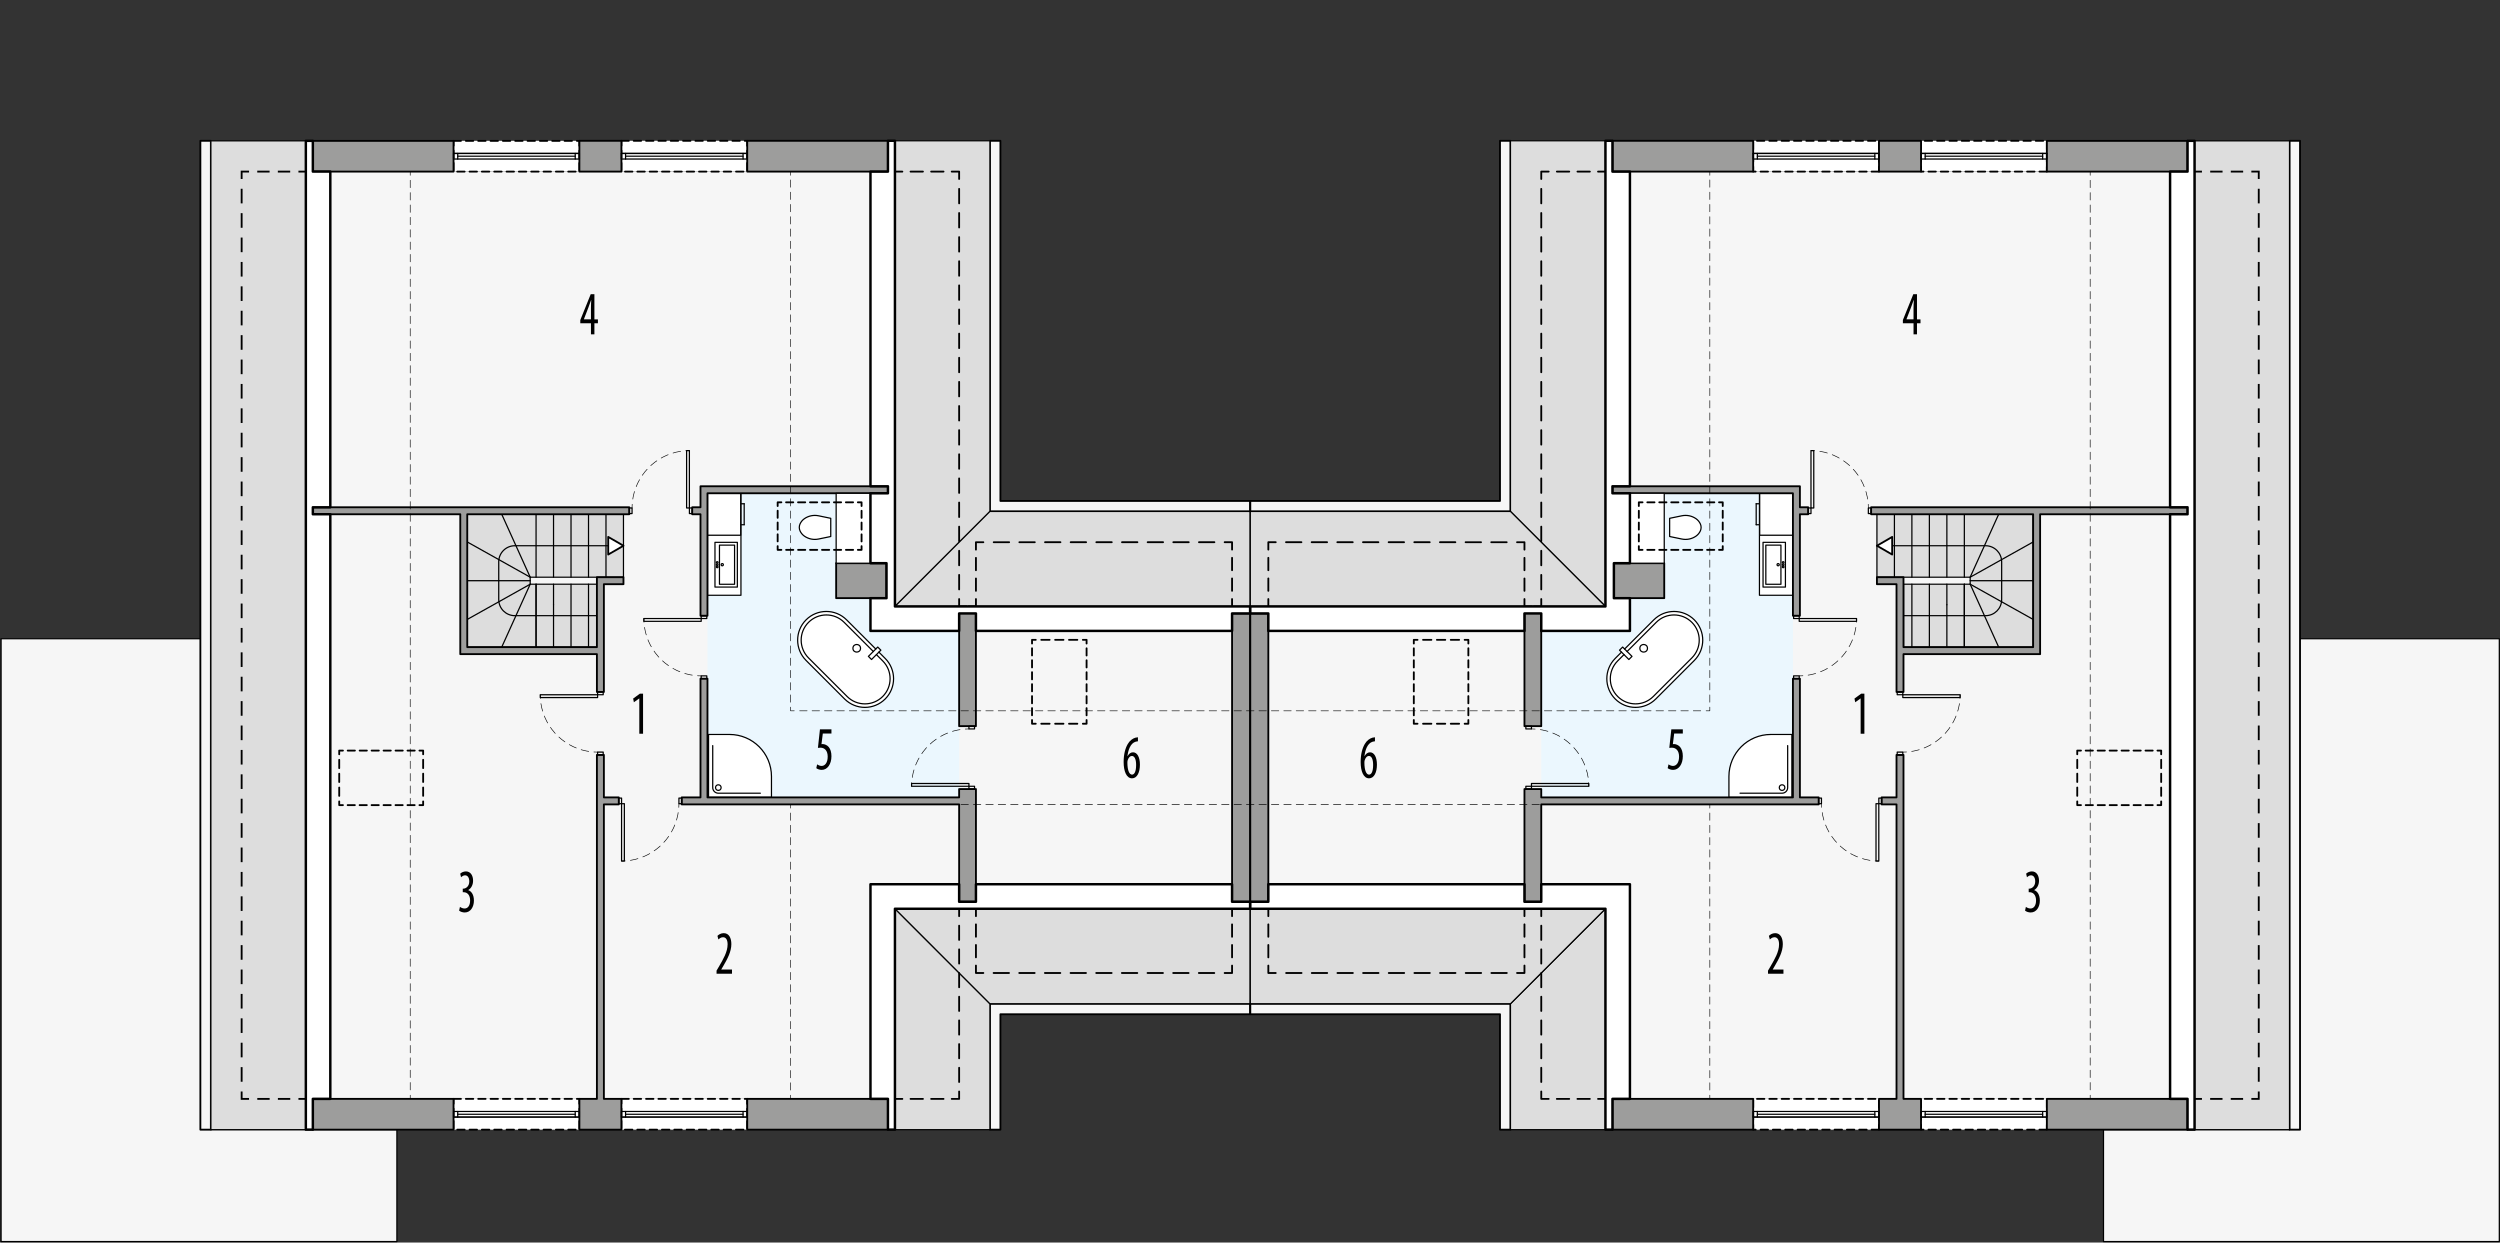 <?xml version="1.0" encoding="UTF-8"?><svg id="a" xmlns="http://www.w3.org/2000/svg" viewBox="0 0 1013.36 503.65"><rect x="0" y="0" width="1013.36" height="503.65" fill="#333333" stroke="none"/><polygon points="160.88 457.89 85.48 457.89 85.48 258.91 .44 258.91 .44 503.26 160.88 503.26 160.88 457.89" style="fill:#f6f6f6; stroke:#000; stroke-linecap:round; stroke-linejoin:round; stroke-width:.5px;"/><polygon points="499.41 255.74 352.84 255.74 352.84 69.55 133.89 69.55 133.89 445.42 352.84 445.42 352.84 358.43 499.41 358.43 499.41 255.74" style="fill:#f6f6f6; stroke-width:0px;"/><polygon points="352.84 199.95 286.77 199.95 286.77 323.22 388.78 323.22 388.78 255.74 352.84 255.74 352.84 199.95" style="fill:#ebf7fe; stroke-width:0px;"/><rect x="183.84" y="57.09" width="51.01" height="12.47" style="fill:#fff; stroke:#000; stroke-dasharray:0 0 3 2; stroke-linecap:round; stroke-linejoin:round; stroke-width:.75px;"/><rect x="251.88" y="57.07" width="50.99" height="12.49" style="fill:#fff; stroke:#000; stroke-dasharray:0 0 3 2; stroke-linecap:round; stroke-linejoin:round; stroke-width:.75px;"/><rect x="183.84" y="445.42" width="51.01" height="12.48" style="fill:#fff; stroke:#000; stroke-dasharray:0 0 3 2; stroke-linecap:round; stroke-linejoin:round; stroke-width:.75px;"/><rect x="251.88" y="445.42" width="50.99" height="12.47" style="fill:#fff; stroke:#000; stroke-dasharray:0 0 3 2; stroke-linecap:round; stroke-linejoin:round; stroke-width:.75px;"/><polygon points="405.51 203.05 405.51 57.07 401.26 57.07 401.26 207.3 506.72 207.3 506.72 203.05 405.51 203.05" style="fill:#f6f6f6; stroke:#000; stroke-linecap:round; stroke-linejoin:round; stroke-width:.75px;"/><polygon points="506.72 406.85 401.26 406.85 401.26 457.9 405.51 457.9 405.51 411.12 506.72 411.12 506.72 406.85" style="fill:#f6f6f6; stroke:#000; stroke-linecap:round; stroke-linejoin:round; stroke-width:.75px;"/><rect x="81.22" y="57.08" width="4.25" height="400.82" style="fill:#f6f6f6; stroke:#000; stroke-linecap:round; stroke-linejoin:round; stroke-width:.75px;"/><rect x="85.48" y="57.08" width="38.5" height="400.82" style="fill:#ddd; stroke:#000; stroke-linecap:round; stroke-linejoin:round; stroke-width:.5px;"/><polygon points="362.76 368.35 401.26 406.87 401.26 457.9 362.76 457.9 362.76 368.35" style="fill:#ddd; stroke:#000; stroke-linecap:round; stroke-linejoin:round; stroke-width:.5px;"/><polygon points="362.76 368.35 506.72 368.35 506.72 406.87 401.26 406.87 362.76 368.35" style="fill:#ddd; stroke:#000; stroke-linecap:round; stroke-linejoin:round; stroke-width:.5px;"/><polygon points="362.76 245.82 401.26 207.31 401.26 57.07 362.76 57.07 362.76 245.82" style="fill:#ddd; stroke:#000; stroke-linecap:round; stroke-linejoin:round; stroke-width:.5px;"/><polygon points="362.76 245.82 506.72 245.82 506.72 207.31 401.26 207.31 362.76 245.82" style="fill:#ddd; stroke:#000; stroke-linecap:round; stroke-linejoin:round; stroke-width:.5px;"/><polygon points="241.95 236.8 214.91 236.8 214.91 233.96 252.72 233.96 252.72 208.45 189.4 208.45 189.4 262.31 241.95 262.31 241.95 236.8" style="fill:#ddd; stroke:#000; stroke-linecap:round; stroke-linejoin:round; stroke-width:.5px;"/><line x1="214.91" y1="235.38" x2="189.4" y2="235.38" style="fill:none; stroke:#000; stroke-linecap:round; stroke-linejoin:round; stroke-width:.5px;"/><line x1="217.29" y1="262.31" x2="217.29" y2="236.8" style="fill:none; stroke:#000; stroke-linecap:round; stroke-linejoin:round; stroke-width:.5px;"/><line x1="214.91" y1="236.8" x2="203.37" y2="262.31" style="fill:none; stroke:#000; stroke-linecap:round; stroke-linejoin:round; stroke-width:.5px;"/><line x1="214.91" y1="236.8" x2="189.4" y2="251.08" style="fill:none; stroke:#000; stroke-linecap:round; stroke-linejoin:round; stroke-width:.5px;"/><line x1="217.29" y1="208.45" x2="217.29" y2="233.96" style="fill:none; stroke:#000; stroke-linecap:round; stroke-linejoin:round; stroke-width:.5px;"/><line x1="214.91" y1="233.96" x2="203.37" y2="208.45" style="fill:none; stroke:#000; stroke-linecap:round; stroke-linejoin:round; stroke-width:.5px;"/><line x1="214.91" y1="233.96" x2="189.4" y2="219.68" style="fill:none; stroke:#000; stroke-linecap:round; stroke-linejoin:round; stroke-width:.5px;"/><line x1="217.29" y1="262.31" x2="217.29" y2="236.8" style="fill:none; stroke:#000; stroke-linecap:round; stroke-linejoin:round; stroke-width:.5px;"/><line x1="224.37" y1="245.13" x2="224.37" y2="236.8" style="fill:none; stroke:#000; stroke-linecap:round; stroke-linejoin:round; stroke-width:.5px;"/><line x1="231.46" y1="262.31" x2="231.46" y2="236.8" style="fill:none; stroke:#000; stroke-linecap:round; stroke-linejoin:round; stroke-width:.5px;"/><line x1="238.55" y1="262.31" x2="238.55" y2="236.8" style="fill:none; stroke:#000; stroke-linecap:round; stroke-linejoin:round; stroke-width:.5px;"/><line x1="224.37" y1="208.45" x2="224.37" y2="233.96" style="fill:none; stroke:#000; stroke-linecap:round; stroke-linejoin:round; stroke-width:.5px;"/><line x1="231.46" y1="208.45" x2="231.46" y2="233.96" style="fill:none; stroke:#000; stroke-linecap:round; stroke-linejoin:round; stroke-width:.5px;"/><line x1="238.55" y1="208.45" x2="238.55" y2="233.96" style="fill:none; stroke:#000; stroke-linecap:round; stroke-linejoin:round; stroke-width:.5px;"/><line x1="245.63" y1="208.45" x2="245.63" y2="233.96" style="fill:none; stroke:#000; stroke-linecap:round; stroke-linejoin:round; stroke-width:.5px;"/><path d="M252.72,221.21h-44.03c-3.61,0-6.53,2.92-6.53,6.53v15.29c0,3.61,2.92,6.53,6.53,6.53h33.26" style="fill:none; stroke:#000; stroke-linecap:round; stroke-linejoin:round; stroke-width:.5px;"/><line x1="224.37" y1="245.13" x2="224.37" y2="262.31" style="fill:none; stroke:#000; stroke-linecap:round; stroke-linejoin:round; stroke-width:.5px;"/><polygon points="252.72 221.21 246.54 217.64 246.54 224.78 252.72 221.21" style="fill:#fff; stroke:#000; stroke-linecap:round; stroke-linejoin:round; stroke-width:.75px;"/><line x1="338.93" y1="228.29" x2="338.93" y2="228.29" style="fill:none; stroke:#000; stroke-linecap:round; stroke-linejoin:round; stroke-width:.5px;"/><path d="M336.74,217.47l-4.93,1.02c-2.01.42-4.1-.01-5.78-1.19-.75-.53-1.34-1.25-1.73-2.08-.42-.91-.42-1.96,0-2.87.39-.83.98-1.55,1.73-2.08,1.68-1.18,3.77-1.61,5.78-1.19l4.93,1.02v7.37" style="fill:#fff; stroke:#000; stroke-linecap:round; stroke-linejoin:round; stroke-width:.5px;"/><path d="M287.2,323.22v-25.51h8.5c9.39,0,17.01,7.61,17.01,17.01v8.5h-25.51Z" style="fill:#fff; stroke:#000; stroke-linecap:round; stroke-linejoin:round; stroke-width:.5px;"/><path d="M288.9,302.23v17.02c0,1.25,1.02,2.27,2.27,2.27h17.02" style="fill:none; stroke:#000; stroke-linecap:round; stroke-linejoin:round; stroke-width:.5px;"/><circle cx="291.17" cy="319.25" r="1.13" style="fill:none; stroke:#000; stroke-linecap:round; stroke-linejoin:round; stroke-width:.5px;"/><rect x="286.77" y="199.95" width="13.57" height="41.34" style="fill:#fff; stroke:#000; stroke-linecap:round; stroke-linejoin:round; stroke-width:.5px;"/><polyline points="289.81 219.83 298.88 219.83 298.88 237.97 289.81 237.97 289.81 219.83" style="fill:none; stroke:#000; stroke-linecap:round; stroke-linejoin:round; stroke-width:.5px;"/><rect x="291.63" y="220.96" width="6.12" height="15.87" style="fill:none; stroke:#000; stroke-linecap:round; stroke-linejoin:round; stroke-width:.5px;"/><circle cx="292.76" cy="228.9" r=".45" style="fill:none; stroke:#000; stroke-linecap:round; stroke-linejoin:round; stroke-width:.5px;"/><circle cx="290.72" cy="228.9" r=".34" style="fill:none; stroke:#000; stroke-linecap:round; stroke-linejoin:round; stroke-width:.5px;"/><circle cx="290.72" cy="229.8" r=".34" style="fill:none; stroke:#000; stroke-linecap:round; stroke-linejoin:round; stroke-width:.5px;"/><circle cx="290.72" cy="227.99" r=".34" style="fill:none; stroke:#000; stroke-linecap:round; stroke-linejoin:round; stroke-width:.5px;"/><line x1="290.32" y1="205.62" x2="290.32" y2="201.37" style="fill:none; stroke:#000; stroke-linecap:round; stroke-linejoin:round; stroke-width:.5px;"/><line x1="288.19" y1="205.62" x2="290.32" y2="205.62" style="fill:none; stroke:#000; stroke-linecap:round; stroke-linejoin:round; stroke-width:.5px;"/><line x1="290.32" y1="201.37" x2="288.19" y2="201.37" style="fill:none; stroke:#000; stroke-linecap:round; stroke-linejoin:round; stroke-width:.5px;"/><line x1="288.19" y1="201.37" x2="288.19" y2="205.62" style="fill:none; stroke:#000; stroke-linecap:round; stroke-linejoin:round; stroke-width:.5px;"/><line x1="301.65" y1="212.7" x2="301.65" y2="204.2" style="fill:none; stroke:#000; stroke-linecap:round; stroke-linejoin:round; stroke-width:.5px;"/><line x1="300.24" y1="212.7" x2="301.65" y2="212.7" style="fill:none; stroke:#000; stroke-linecap:round; stroke-linejoin:round; stroke-width:.5px;"/><line x1="301.65" y1="204.2" x2="300.24" y2="204.2" style="fill:none; stroke:#000; stroke-linecap:round; stroke-linejoin:round; stroke-width:.5px;"/><rect x="286.77" y="199.95" width="13.46" height="17.01" style="fill:#fff; stroke:#000; stroke-linecap:round; stroke-linejoin:round; stroke-width:.5px;"/><path d="M343.16,251.25l11.83,11.83.8-.8,1.26,1.26-.8.8,2.55,2.55c4.54,4.54,4.54,11.9,0,16.44s-11.9,4.54-16.44,0l-15.63-15.63c-4.54-4.54-4.54-11.9,0-16.44,4.54-4.54,11.9-4.54,16.44,0Z" style="fill:#fff; stroke:#000; stroke-linecap:round; stroke-linejoin:round; stroke-width:.5px;"/><circle cx="347.27" cy="262.78" r="1.54" style="fill:none; stroke:#000; stroke-linecap:round; stroke-linejoin:round; stroke-width:.5px;"/><polyline points="354.99 263.08 352 266.06 353.27 267.33 356.25 264.34" style="fill:none; stroke:#000; stroke-linecap:round; stroke-linejoin:round; stroke-width:.5px;"/><path d="M355.25,265.34l2.55,2.55c3.99,3.99,3.99,10.45,0,14.43-3.99,3.99-10.45,3.99-14.43,0l-15.63-15.63c-3.99-3.99-3.99-10.45,0-14.43,3.99-3.99,10.45-3.99,14.43,0l11.83,11.83" style="fill:none; stroke:#000; stroke-linecap:round; stroke-linejoin:round; stroke-width:.5px;"/><rect x="499.41" y="248.66" width="7.32" height="116.86" style="fill:#9d9d9c; stroke:#000; stroke-linecap:round; stroke-linejoin:round; stroke-width:.75px;"/><rect x="234.85" y="57.08" width="17.04" height="12.48" style="fill:#9d9d9c; stroke:#000; stroke-linecap:round; stroke-linejoin:round; stroke-width:.75px;"/><polygon points="126.81 208.45 186.57 208.45 186.57 265.15 241.95 265.15 241.95 280.48 244.78 280.48 244.78 236.8 252.72 236.8 252.72 233.96 241.95 233.96 241.95 262.31 189.4 262.31 189.4 208.45 255.07 208.45 255.07 205.62 126.81 205.62 126.81 208.45" style="fill:#9d9d9c; stroke:#000; stroke-linecap:round; stroke-linejoin:round; stroke-width:.75px;"/><polygon points="244.78 326.06 250.82 326.06 250.82 323.22 244.78 323.22 244.78 306 241.95 306 241.95 445.42 234.85 445.42 234.85 457.9 251.88 457.9 251.88 445.42 244.78 445.42 244.78 326.06" style="fill:#9d9d9c; stroke:#000; stroke-linecap:round; stroke-linejoin:round; stroke-width:.75px;"/><polygon points="283.94 249.59 286.77 249.59 286.77 199.95 359.92 199.95 359.92 197.11 283.94 197.11 283.94 205.62 280.58 205.62 280.58 208.45 283.94 208.45 283.94 249.59" style="fill:#9d9d9c; stroke:#000; stroke-linecap:round; stroke-linejoin:round; stroke-width:.75px;"/><rect x="126.81" y="445.42" width="57.03" height="12.47" style="fill:#9d9d9c; stroke:#000; stroke-linecap:round; stroke-linejoin:round; stroke-width:.75px;"/><rect x="126.81" y="57.09" width="57.03" height="12.47" style="fill:#9d9d9c; stroke:#000; stroke-linecap:round; stroke-linejoin:round; stroke-width:.75px;"/><rect x="302.88" y="57.07" width="57.04" height="12.49" style="fill:#9d9d9c; stroke:#000; stroke-linecap:round; stroke-linejoin:round; stroke-width:.75px;"/><rect x="338.93" y="228.29" width="20.41" height="14.17" style="fill:#9d9d9c; stroke:#000; stroke-linecap:round; stroke-linejoin:round; stroke-width:.75px;"/><rect x="388.78" y="248.14" width="6.8" height="46.2" style="fill:#9d9d9c; stroke:#000; stroke-linecap:round; stroke-linejoin:round; stroke-width:.75px;"/><rect x="302.88" y="445.42" width="57.04" height="12.47" style="fill:#9d9d9c; stroke:#000; stroke-linecap:round; stroke-linejoin:round; stroke-width:.75px;"/><polygon points="395.59 319.85 388.78 319.85 388.78 323.22 286.77 323.22 286.77 275.1 283.94 275.1 283.94 323.22 276.33 323.22 276.33 326.06 388.78 326.06 388.78 365.52 395.59 365.52 395.59 319.85" style="fill:#9d9d9c; stroke:#000; stroke-linecap:round; stroke-linejoin:round; stroke-width:.75px;"/><line x1="301.19" y1="64.46" x2="253.57" y2="64.46" style="fill:none; stroke:#000; stroke-linecap:round; stroke-linejoin:round; stroke-width:.5px;"/><line x1="301.19" y1="63.32" x2="253.57" y2="63.32" style="fill:none; stroke:#000; stroke-linecap:round; stroke-linejoin:round; stroke-width:.5px;"/><line x1="301.19" y1="62.19" x2="253.57" y2="62.19" style="fill:none; stroke:#000; stroke-linecap:round; stroke-linejoin:round; stroke-width:.5px;"/><line x1="251.88" y1="62.19" x2="302.89" y2="62.19" style="fill:none; stroke:#000; stroke-linecap:round; stroke-linejoin:round; stroke-width:.5px;"/><polyline points="302.89 64.46 302.89 62.19 301.19 62.19 301.19 64.46 302.89 64.46" style="fill:none; stroke:#000; stroke-linecap:round; stroke-linejoin:round; stroke-width:.5px;"/><polyline points="253.57 64.46 253.57 62.19 251.87 62.19 251.87 64.46 253.57 64.46" style="fill:none; stroke:#000; stroke-linecap:round; stroke-linejoin:round; stroke-width:.5px;"/><line x1="185.54" y1="64.46" x2="233.16" y2="64.46" style="fill:none; stroke:#000; stroke-linecap:round; stroke-linejoin:round; stroke-width:.5px;"/><line x1="185.54" y1="63.32" x2="233.16" y2="63.32" style="fill:none; stroke:#000; stroke-linecap:round; stroke-linejoin:round; stroke-width:.5px;"/><line x1="185.54" y1="62.19" x2="233.16" y2="62.19" style="fill:none; stroke:#000; stroke-linecap:round; stroke-linejoin:round; stroke-width:.5px;"/><line x1="234.85" y1="62.19" x2="183.84" y2="62.19" style="fill:none; stroke:#000; stroke-linecap:round; stroke-linejoin:round; stroke-width:.5px;"/><polyline points="183.84 64.46 183.84 62.19 185.54 62.19 185.54 64.46 183.84 64.46" style="fill:none; stroke:#000; stroke-linecap:round; stroke-linejoin:round; stroke-width:.5px;"/><polyline points="233.16 64.46 233.16 62.19 234.86 62.19 234.86 64.46 233.16 64.46" style="fill:none; stroke:#000; stroke-linecap:round; stroke-linejoin:round; stroke-width:.5px;"/><line x1="301.19" y1="450.53" x2="253.57" y2="450.53" style="fill:none; stroke:#000; stroke-linecap:round; stroke-linejoin:round; stroke-width:.5px;"/><line x1="301.19" y1="451.66" x2="253.57" y2="451.66" style="fill:none; stroke:#000; stroke-linecap:round; stroke-linejoin:round; stroke-width:.5px;"/><line x1="301.19" y1="452.79" x2="253.57" y2="452.79" style="fill:none; stroke:#000; stroke-linecap:round; stroke-linejoin:round; stroke-width:.5px;"/><line x1="251.88" y1="452.79" x2="302.89" y2="452.79" style="fill:none; stroke:#000; stroke-linecap:round; stroke-linejoin:round; stroke-width:.5px;"/><polyline points="302.89 450.53 302.89 452.79 301.19 452.79 301.19 450.53 302.89 450.53" style="fill:none; stroke:#000; stroke-linecap:round; stroke-linejoin:round; stroke-width:.5px;"/><polyline points="253.57 450.53 253.57 452.79 251.87 452.79 251.87 450.53 253.57 450.53" style="fill:none; stroke:#000; stroke-linecap:round; stroke-linejoin:round; stroke-width:.5px;"/><line x1="185.54" y1="450.53" x2="233.16" y2="450.53" style="fill:none; stroke:#000; stroke-linecap:round; stroke-linejoin:round; stroke-width:.5px;"/><line x1="185.54" y1="451.66" x2="233.16" y2="451.66" style="fill:none; stroke:#000; stroke-linecap:round; stroke-linejoin:round; stroke-width:.5px;"/><line x1="185.54" y1="452.79" x2="233.16" y2="452.79" style="fill:none; stroke:#000; stroke-linecap:round; stroke-linejoin:round; stroke-width:.5px;"/><line x1="234.85" y1="452.79" x2="183.84" y2="452.79" style="fill:none; stroke:#000; stroke-linecap:round; stroke-linejoin:round; stroke-width:.5px;"/><polyline points="183.84 450.53 183.84 452.79 185.54 452.79 185.54 450.53 183.84 450.53" style="fill:none; stroke:#000; stroke-linecap:round; stroke-linejoin:round; stroke-width:.5px;"/><polyline points="233.16 450.53 233.16 452.79 234.86 452.79 234.86 450.53 233.16 450.53" style="fill:none; stroke:#000; stroke-linecap:round; stroke-linejoin:round; stroke-width:.5px;"/><path d="M337.02,297.33h-3.5l-.54,4.32c.16-.05.3-.05.48-.05.7,0,1.78.38,2.48,1.22.68.85,1.08,2.05,1.08,3.7,0,3.22-1.62,5.55-3.94,5.55-.78,0-1.68-.28-2.2-.7l.34-1.55c.4.3,1.1.65,1.82.65,1.32,0,2.46-1.28,2.46-3.75s-1.26-3.65-2.94-3.65c-.48,0-.78.03-1.02.08l.82-7.52h4.66v1.7Z" style="stroke-width:0px;"/><path d="M461.26,300.47c-.26.02-.54.08-.92.17-2.16.65-3.02,3.35-3.34,5.85h.06c.5-.92,1.22-1.55,2.2-1.55,1.66,0,2.8,1.9,2.8,5s-1.12,5.55-3.2,5.55c-2.26,0-3.4-2.88-3.4-6.6,0-3.15.66-5.6,1.68-7.32.78-1.38,2.02-2.27,3.14-2.57.42-.1.76-.12.98-.15v1.62ZM460.52,310.09c0-2.45-.68-3.67-1.74-3.67-.64,0-1.3.55-1.68,1.75-.06.17-.12.5-.12.97.02,3.32.84,4.85,1.88,4.85.88,0,1.66-1.07,1.66-3.9Z" style="stroke-width:0px;"/><path d="M239.54,135.5v-4.47h-4.32v-1.3l4.22-10.47h1.5v10.2h1.42v1.58h-1.42v4.47h-1.4ZM239.54,129.45v-4.6c0-1.12.06-2.12.12-3.2h-.08c-.44,1.3-.72,2.07-1.1,3.07l-1.8,4.67v.05h2.86Z" style="stroke-width:0px;"/><path d="M186.44,367.59c.4.3,1.1.67,1.88.67,1.34,0,2.24-1.22,2.24-3.25,0-2.12-1.06-3.35-2.62-3.35h-.36v-1.45h.3c.92-.03,2.34-.9,2.34-2.9,0-1.62-.7-2.5-1.72-2.5-.64,0-1.2.4-1.62.78l-.34-1.45c.48-.47,1.36-.92,2.34-.92,1.84,0,2.88,1.65,2.88,3.75,0,1.62-.68,3.05-1.94,3.8v.05c1.16.4,2.28,1.7,2.28,4.25s-1.36,4.8-3.72,4.8c-.84,0-1.76-.3-2.28-.75l.34-1.52Z" style="stroke-width:0px;"/><path d="M290.45,394.69v-1.25l1.1-1.87c1.54-2.67,3.38-5.72,3.38-8.77,0-1.8-.64-2.9-1.86-2.9-.94,0-1.54.62-1.88.9l-.38-1.45c.46-.47,1.36-1.1,2.54-1.1,2.16,0,3.1,2,3.1,4.45,0,3.05-1.6,6-3.2,8.75l-.88,1.5v.05h4.34v1.7h-6.26Z" style="stroke-width:0px;"/><path d="M259.14,283.11h-.04l-2.16,1.55-.3-1.5,2.74-2h1.28v16.25h-1.52v-14.3Z" style="stroke-width:0px;"/><line x1="123.97" y1="69.56" x2="120.97" y2="69.56" style="fill:none; stroke:#000; stroke-width:.75px;"/><line x1="117.63" y1="69.56" x2="102.62" y2="69.55" style="fill:none; stroke:#000; stroke-dasharray:0 0 5.01 3.34; stroke-width:.75px;"/><polyline points="100.95 69.55 97.95 69.55 97.95 72.55" style="fill:none; stroke:#000; stroke-width:.75px;"/><line x1="97.95" y1="76.51" x2="97.95" y2="440.45" style="fill:none; stroke:#000; stroke-dasharray:0 0 5.93 3.96; stroke-width:.75px;"/><polyline points="97.95 442.43 97.95 445.43 100.95 445.43" style="fill:none; stroke:#000; stroke-width:.75px;"/><line x1="104.29" y1="445.43" x2="119.3" y2="445.43" style="fill:none; stroke:#000; stroke-dasharray:0 0 5.01 3.34; stroke-width:.75px;"/><line x1="120.97" y1="445.43" x2="123.97" y2="445.43" style="fill:none; stroke:#000; stroke-width:.75px;"/><line x1="362.76" y1="445.43" x2="365.76" y2="445.43" style="fill:none; stroke:#000; stroke-linecap:round; stroke-linejoin:round; stroke-width:.75px;"/><line x1="369.09" y1="445.43" x2="384.11" y2="445.43" style="fill:none; stroke:#000; stroke-dasharray:0 0 5.01 3.34; stroke-linecap:round; stroke-linejoin:round; stroke-width:.75px;"/><polyline points="385.78 445.43 388.78 445.43 388.78 442.43" style="fill:none; stroke:#000; stroke-linecap:round; stroke-linejoin:round; stroke-width:.75px;"/><line x1="388.78" y1="438.58" x2="388.78" y2="373.28" style="fill:none; stroke:#000; stroke-dasharray:0 0 5.76 3.84; stroke-linecap:round; stroke-linejoin:round; stroke-width:.75px;"/><polyline points="388.78 371.35 388.78 368.35 391.78 368.35" style="fill:none; stroke:#000; stroke-linecap:round; stroke-linejoin:round; stroke-width:.75px;"/><polyline points="392.59 368.35 395.59 368.35 395.59 371.35" style="fill:none; stroke:#000; stroke-linecap:round; stroke-linejoin:round; stroke-width:.75px;"/><line x1="395.59" y1="374.69" x2="395.59" y2="389.72" style="fill:none; stroke:#000; stroke-dasharray:0 0 5.01 3.34; stroke-linecap:round; stroke-linejoin:round; stroke-width:.75px;"/><polyline points="395.59 391.39 395.59 394.39 398.59 394.39" style="fill:none; stroke:#000; stroke-linecap:round; stroke-linejoin:round; stroke-width:.75px;"/><line x1="402.75" y1="394.39" x2="494.33" y2="394.4" style="fill:none; stroke:#000; stroke-dasharray:0 0 6.24 4.16; stroke-linecap:round; stroke-linejoin:round; stroke-width:.75px;"/><polyline points="496.41 394.4 499.41 394.4 499.41 391.4" style="fill:none; stroke:#000; stroke-linecap:round; stroke-linejoin:round; stroke-width:.75px;"/><line x1="499.41" y1="388.06" x2="499.41" y2="373.02" style="fill:none; stroke:#000; stroke-dasharray:0 0 5.01 3.34; stroke-linecap:round; stroke-linejoin:round; stroke-width:.75px;"/><line x1="499.41" y1="371.35" x2="499.41" y2="368.35" style="fill:none; stroke:#000; stroke-linecap:round; stroke-linejoin:round; stroke-width:.75px;"/><line x1="499.41" y1="245.82" x2="499.41" y2="242.82" style="fill:none; stroke:#000; stroke-linecap:round; stroke-linejoin:round; stroke-width:.75px;"/><line x1="499.41" y1="239.48" x2="499.41" y2="224.45" style="fill:none; stroke:#000; stroke-dasharray:0 0 5.01 3.34; stroke-linecap:round; stroke-linejoin:round; stroke-width:.75px;"/><polyline points="499.41 222.78 499.41 219.78 496.41 219.78" style="fill:none; stroke:#000; stroke-linecap:round; stroke-linejoin:round; stroke-width:.75px;"/><line x1="492.24" y1="219.78" x2="400.67" y2="219.79" style="fill:none; stroke:#000; stroke-dasharray:0 0 6.24 4.16; stroke-linecap:round; stroke-linejoin:round; stroke-width:.75px;"/><polyline points="398.59 219.79 395.59 219.79 395.59 219.79 395.59 222.79" style="fill:none; stroke:#000; stroke-linecap:round; stroke-linejoin:round; stroke-width:.75px;"/><line x1="395.59" y1="226.13" x2="395.59" y2="241.15" style="fill:none; stroke:#000; stroke-dasharray:0 0 5.01 3.34; stroke-linecap:round; stroke-linejoin:round; stroke-width:.75px;"/><polyline points="395.59 242.82 395.59 245.82 392.59 245.82" style="fill:none; stroke:#000; stroke-linecap:round; stroke-linejoin:round; stroke-width:.75px;"/><polyline points="391.78 245.82 388.78 245.82 388.78 242.82" style="fill:none; stroke:#000; stroke-linecap:round; stroke-linejoin:round; stroke-width:.75px;"/><line x1="388.78" y1="238.91" x2="388.78" y2="74.51" style="fill:none; stroke:#000; stroke-dasharray:0 0 5.87 3.91; stroke-linecap:round; stroke-linejoin:round; stroke-width:.75px;"/><polyline points="388.78 72.55 388.78 69.55 388.78 69.55 385.78 69.55" style="fill:none; stroke:#000; stroke-linecap:round; stroke-linejoin:round; stroke-width:.75px;"/><line x1="382.45" y1="69.55" x2="367.43" y2="69.56" style="fill:none; stroke:#000; stroke-dasharray:0 0 5.01 3.34; stroke-linecap:round; stroke-linejoin:round; stroke-width:.75px;"/><line x1="365.76" y1="69.56" x2="362.76" y2="69.56" style="fill:none; stroke:#000; stroke-linecap:round; stroke-linejoin:round; stroke-width:.75px;"/><line x1="166.28" y1="69.56" x2="166.28" y2="71.06" style="fill:none; stroke:#000; stroke-linecap:round; stroke-linejoin:round; stroke-width:.25px;"/><line x1="166.28" y1="73.06" x2="166.28" y2="442.92" style="fill:none; stroke:#000; stroke-dasharray:0 0 3.01 2; stroke-linecap:round; stroke-linejoin:round; stroke-width:.25px;"/><line x1="166.28" y1="443.93" x2="166.28" y2="445.43" style="fill:none; stroke:#000; stroke-linecap:round; stroke-linejoin:round; stroke-width:.25px;"/><line x1="506.72" y1="288.13" x2="505.22" y2="288.13" style="fill:none; stroke:#000; stroke-linecap:round; stroke-linejoin:round; stroke-width:.25px;"/><line x1="503.21" y1="288.13" x2="322.96" y2="288.13" style="fill:none; stroke:#000; stroke-dasharray:0 0 3.02 2.01; stroke-linecap:round; stroke-linejoin:round; stroke-width:.25px;"/><polyline points="321.95 288.13 320.45 288.13 320.45 286.63" style="fill:none; stroke:#000; stroke-linecap:round; stroke-linejoin:round; stroke-width:.25px;"/><line x1="320.45" y1="284.64" x2="320.45" y2="72.05" style="fill:none; stroke:#000; stroke-dasharray:0 0 2.98 1.99; stroke-linecap:round; stroke-linejoin:round; stroke-width:.25px;"/><line x1="320.45" y1="71.06" x2="320.45" y2="69.56" style="fill:none; stroke:#000; stroke-linecap:round; stroke-linejoin:round; stroke-width:.25px;"/><line x1="506.72" y1="326.06" x2="505.22" y2="326.06" style="fill:none; stroke:#000; stroke-linecap:round; stroke-linejoin:round; stroke-width:.25px;"/><line x1="503.21" y1="326.06" x2="322.96" y2="326.06" style="fill:none; stroke:#000; stroke-dasharray:0 0 3.02 2.01; stroke-linecap:round; stroke-linejoin:round; stroke-width:.25px;"/><polyline points="321.95 326.06 320.45 326.06 320.45 327.56" style="fill:none; stroke:#000; stroke-linecap:round; stroke-linejoin:round; stroke-width:.25px;"/><line x1="320.45" y1="329.54" x2="320.45" y2="442.93" style="fill:none; stroke:#000; stroke-dasharray:0 0 2.98 1.99; stroke-linecap:round; stroke-linejoin:round; stroke-width:.25px;"/><line x1="320.45" y1="443.93" x2="320.45" y2="445.43" style="fill:none; stroke:#000; stroke-linecap:round; stroke-linejoin:round; stroke-width:.25px;"/><rect x="284.22" y="249.59" width="2.27" height="1.13" style="fill:none; stroke:#000; stroke-linecap:round; stroke-linejoin:round; stroke-width:.5px;"/><rect x="284.22" y="273.96" width="2.27" height="1.13" style="fill:none; stroke:#000; stroke-linecap:round; stroke-linejoin:round; stroke-width:.5px;"/><rect x="260.98" y="250.72" width="23.24" height="1.13" style="fill:none; stroke:#000; stroke-linecap:round; stroke-linejoin:round; stroke-width:.5px;"/><path d="M260.98,250.72c0,.5.02,1,.05,1.5" style="fill:none; stroke:#000; stroke-linecap:round; stroke-linejoin:round; stroke-width:.25px;"/><path d="M261.25,254.3c1.6,10.31,9.97,18.39,20.42,19.52" style="fill:none; stroke:#000; stroke-dasharray:0 0 3.14 2.09; stroke-linecap:round; stroke-linejoin:round; stroke-width:.25px;"/><path d="M282.72,273.92c.5.03,1,.05,1.5.05" style="fill:none; stroke:#000; stroke-linecap:round; stroke-linejoin:round; stroke-width:.25px;"/><rect x="242.23" y="280.48" width="2.27" height="1.13" style="fill:none; stroke:#000; stroke-linecap:round; stroke-linejoin:round; stroke-width:.5px;"/><rect x="242.23" y="304.86" width="2.27" height="1.13" style="fill:none; stroke:#000; stroke-linecap:round; stroke-linejoin:round; stroke-width:.5px;"/><rect x="218.99" y="281.62" width="23.24" height="1.13" style="fill:none; stroke:#000; stroke-linecap:round; stroke-linejoin:round; stroke-width:.5px;"/><path d="M218.99,281.62c0,.5.02,1,.05,1.5" style="fill:none; stroke:#000; stroke-linecap:round; stroke-linejoin:round; stroke-width:.25px;"/><path d="M219.26,285.2c1.6,10.31,9.97,18.39,20.42,19.52" style="fill:none; stroke:#000; stroke-dasharray:0 0 3.14 2.09; stroke-linecap:round; stroke-linejoin:round; stroke-width:.25px;"/><path d="M240.73,304.81c.5.03,1,.05,1.5.05" style="fill:none; stroke:#000; stroke-linecap:round; stroke-linejoin:round; stroke-width:.25px;"/><rect x="250.82" y="323.5" width="1.13" height="2.27" style="fill:none; stroke:#000; stroke-linecap:round; stroke-linejoin:round; stroke-width:.5px;"/><rect x="275.2" y="323.5" width="1.13" height="2.27" style="fill:none; stroke:#000; stroke-linecap:round; stroke-linejoin:round; stroke-width:.5px;"/><rect x="251.95" y="325.77" width="1.13" height="23.24" style="fill:none; stroke:#000; stroke-linecap:round; stroke-linejoin:round; stroke-width:.5px;"/><path d="M251.95,349.02c.5,0,1-.02,1.5-.05" style="fill:none; stroke:#000; stroke-linecap:round; stroke-linejoin:round; stroke-width:.25px;"/><path d="M255.53,348.74c10.31-1.6,18.39-9.97,19.52-20.42" style="fill:none; stroke:#000; stroke-dasharray:0 0 3.14 2.09; stroke-linecap:round; stroke-linejoin:round; stroke-width:.25px;"/><path d="M275.15,327.27c.03-.5.05-1,.05-1.5" style="fill:none; stroke:#000; stroke-linecap:round; stroke-linejoin:round; stroke-width:.25px;"/><rect x="279.45" y="205.9" width="1.13" height="2.27" style="fill:none; stroke:#000; stroke-linecap:round; stroke-linejoin:round; stroke-width:.5px;"/><rect x="255.07" y="205.9" width="1.13" height="2.27" style="fill:none; stroke:#000; stroke-linecap:round; stroke-linejoin:round; stroke-width:.5px;"/><rect x="278.31" y="182.66" width="1.13" height="23.24" style="fill:none; stroke:#000; stroke-linecap:round; stroke-linejoin:round; stroke-width:.5px;"/><path d="M279.45,182.66c-.5,0-1,.02-1.5.05" style="fill:none; stroke:#000; stroke-linecap:round; stroke-linejoin:round; stroke-width:.25px;"/><path d="M275.87,182.93c-10.31,1.6-18.39,9.97-19.52,20.42" style="fill:none; stroke:#000; stroke-dasharray:0 0 3.14 2.09; stroke-linecap:round; stroke-linejoin:round; stroke-width:.25px;"/><path d="M256.25,204.4c-.03.5-.05,1-.05,1.5" style="fill:none; stroke:#000; stroke-linecap:round; stroke-linejoin:round; stroke-width:.25px;"/><rect x="392.75" y="318.71" width="2.27" height="1.13" style="fill:none; stroke:#000; stroke-linecap:round; stroke-linejoin:round; stroke-width:.5px;"/><rect x="392.75" y="294.34" width="2.27" height="1.13" style="fill:none; stroke:#000; stroke-linecap:round; stroke-linejoin:round; stroke-width:.5px;"/><rect x="369.51" y="317.58" width="23.24" height="1.13" style="fill:none; stroke:#000; stroke-linecap:round; stroke-linejoin:round; stroke-width:.5px;"/><path d="M369.51,318.71c0-.5.02-1,.05-1.5" style="fill:none; stroke:#000; stroke-linecap:round; stroke-linejoin:round; stroke-width:.25px;"/><path d="M369.78,315.13c1.6-10.31,9.97-18.39,20.42-19.52" style="fill:none; stroke:#000; stroke-dasharray:0 0 3.14 2.09; stroke-linecap:round; stroke-linejoin:round; stroke-width:.25px;"/><path d="M391.25,295.52c.5-.03,1-.05,1.5-.05" style="fill:none; stroke:#000; stroke-linecap:round; stroke-linejoin:round; stroke-width:.25px;"/><rect x="338.93" y="199.95" width="13.91" height="28.35" style="fill:#fff; stroke:#000; stroke-linecap:round; stroke-linejoin:round; stroke-width:.5px;"/><polygon points="499.41 358.43 395.59 358.43 395.59 365.52 388.78 365.52 388.78 358.43 352.84 358.43 352.84 445.42 359.92 445.42 359.92 457.89 362.76 457.89 362.76 368.35 506.72 368.35 506.72 365.52 499.41 365.52 499.41 358.43" style="fill:#fff; stroke:#000; stroke-linecap:round; stroke-linejoin:round;"/><polygon points="126.81 208.45 126.81 205.62 133.89 205.62 133.89 69.55 126.81 69.55 126.81 57.09 123.97 57.08 123.97 457.9 126.81 457.9 126.81 445.42 133.89 445.42 133.89 208.45 126.81 208.45" style="fill:#fff; stroke:#000; stroke-linecap:round; stroke-linejoin:round;"/><polygon points="362.76 245.82 362.76 57.07 359.92 57.07 359.92 69.56 352.84 69.56 352.84 197.11 359.92 197.11 359.92 199.95 352.84 199.95 352.84 228.29 359.34 228.29 359.34 242.47 352.84 242.47 352.84 255.74 388.78 255.74 388.78 248.66 395.59 248.66 395.59 255.74 499.41 255.74 499.41 248.66 506.72 248.66 506.72 245.82 362.76 245.82" style="fill:#fff; stroke:#000; stroke-linecap:round; stroke-linejoin:round;"/><polyline points="349.23 205.11 349.23 203.61 347.73 203.61" style="fill:none; stroke:#000; stroke-linecap:round; stroke-linejoin:round; stroke-width:.75px;"/><line x1="345.79" y1="203.61" x2="317.69" y2="203.61" style="fill:none; stroke:#000; stroke-dasharray:0 0 2.91 1.94; stroke-linecap:round; stroke-linejoin:round; stroke-width:.75px;"/><polyline points="316.72 203.61 315.22 203.61 315.22 205.11" style="fill:none; stroke:#000; stroke-linecap:round; stroke-linejoin:round; stroke-width:.75px;"/><line x1="315.22" y1="207.02" x2="315.22" y2="220.42" style="fill:none; stroke:#000; stroke-dasharray:0 0 2.87 1.91; stroke-linecap:round; stroke-linejoin:round; stroke-width:.75px;"/><polyline points="315.22 221.38 315.22 222.88 316.72 222.88" style="fill:none; stroke:#000; stroke-linecap:round; stroke-linejoin:round; stroke-width:.75px;"/><line x1="318.65" y1="222.88" x2="346.76" y2="222.88" style="fill:none; stroke:#000; stroke-dasharray:0 0 2.91 1.94; stroke-linecap:round; stroke-linejoin:round; stroke-width:.75px;"/><polyline points="347.73 222.88 349.23 222.88 349.23 221.38" style="fill:none; stroke:#000; stroke-linecap:round; stroke-linejoin:round; stroke-width:.75px;"/><line x1="349.23" y1="219.47" x2="349.23" y2="206.06" style="fill:none; stroke:#000; stroke-dasharray:0 0 2.87 1.91; stroke-linecap:round; stroke-linejoin:round; stroke-width:.75px;"/><polyline points="137.5 305.74 137.5 304.24 139 304.24" style="fill:none; stroke:#000; stroke-linecap:round; stroke-linejoin:round; stroke-width:.75px;"/><line x1="140.94" y1="304.24" x2="169.05" y2="304.24" style="fill:none; stroke:#000; stroke-dasharray:0 0 2.91 1.94; stroke-linecap:round; stroke-linejoin:round; stroke-width:.75px;"/><polyline points="170.02 304.24 171.52 304.24 171.52 305.74" style="fill:none; stroke:#000; stroke-linecap:round; stroke-linejoin:round; stroke-width:.75px;"/><line x1="171.52" y1="307.98" x2="171.52" y2="323.72" style="fill:none; stroke:#000; stroke-dasharray:0 0 3.37 2.25; stroke-linecap:round; stroke-linejoin:round; stroke-width:.75px;"/><polyline points="171.52 324.85 171.52 326.35 170.02 326.35" style="fill:none; stroke:#000; stroke-linecap:round; stroke-linejoin:round; stroke-width:.75px;"/><line x1="168.08" y1="326.35" x2="139.97" y2="326.35" style="fill:none; stroke:#000; stroke-dasharray:0 0 2.91 1.94; stroke-linecap:round; stroke-linejoin:round; stroke-width:.75px;"/><polyline points="139 326.35 137.5 326.35 137.5 324.85" style="fill:none; stroke:#000; stroke-linecap:round; stroke-linejoin:round; stroke-width:.75px;"/><line x1="137.5" y1="322.6" x2="137.5" y2="306.86" style="fill:none; stroke:#000; stroke-dasharray:0 0 3.37 2.25; stroke-linecap:round; stroke-linejoin:round; stroke-width:.75px;"/><polyline points="438.94 259.35 440.44 259.35 440.44 260.85" style="fill:none; stroke:#000; stroke-linecap:round; stroke-linejoin:round; stroke-width:.75px;"/><line x1="440.44" y1="262.79" x2="440.44" y2="290.9" style="fill:none; stroke:#000; stroke-dasharray:0 0 2.91 1.94; stroke-linecap:round; stroke-linejoin:round; stroke-width:.75px;"/><polyline points="440.44 291.86 440.44 293.36 438.94 293.36" style="fill:none; stroke:#000; stroke-linecap:round; stroke-linejoin:round; stroke-width:.75px;"/><line x1="436.69" y1="293.36" x2="420.95" y2="293.36" style="fill:none; stroke:#000; stroke-dasharray:0 0 3.37 2.25; stroke-linecap:round; stroke-linejoin:round; stroke-width:.75px;"/><polyline points="419.83 293.36 418.33 293.36 418.33 291.86" style="fill:none; stroke:#000; stroke-linecap:round; stroke-linejoin:round; stroke-width:.75px;"/><line x1="418.33" y1="289.93" x2="418.33" y2="261.82" style="fill:none; stroke:#000; stroke-dasharray:0 0 2.91 1.94; stroke-linecap:round; stroke-linejoin:round; stroke-width:.75px;"/><polyline points="418.33 260.85 418.33 259.35 419.83 259.35" style="fill:none; stroke:#000; stroke-linecap:round; stroke-linejoin:round; stroke-width:.75px;"/><line x1="422.08" y1="259.35" x2="437.82" y2="259.35" style="fill:none; stroke:#000; stroke-dasharray:0 0 3.37 2.25; stroke-linecap:round; stroke-linejoin:round; stroke-width:.75px;"/><polygon points="852.64 457.89 928.04 457.89 928.04 258.91 1013.08 258.91 1013.08 503.26 852.64 503.26 852.64 457.89" style="fill:#f6f6f6; stroke:#000; stroke-linecap:round; stroke-linejoin:round; stroke-width:.5px;"/><polygon points="514.11 255.74 660.68 255.74 660.68 69.55 879.63 69.55 879.63 445.42 660.68 445.42 660.68 358.43 514.11 358.43 514.11 255.74" style="fill:#f6f6f6; stroke-width:0px;"/><polygon points="660.68 199.95 726.75 199.95 726.75 323.22 624.74 323.22 624.74 255.74 660.68 255.74 660.68 199.95" style="fill:#ebf7fe; stroke-width:0px;"/><rect x="778.67" y="57.09" width="51.01" height="12.47" transform="translate(1608.35 126.64) rotate(-180)" style="fill:#fff; stroke:#000; stroke-dasharray:0 0 3 2; stroke-linecap:round; stroke-linejoin:round; stroke-width:.75px;"/><rect x="710.64" y="57.07" width="50.99" height="12.49" transform="translate(1472.28 126.63) rotate(-180)" style="fill:#fff; stroke:#000; stroke-dasharray:0 0 3 2; stroke-linecap:round; stroke-linejoin:round; stroke-width:.75px;"/><rect x="778.67" y="445.42" width="51.01" height="12.48" transform="translate(1608.35 903.32) rotate(-180)" style="fill:#fff; stroke:#000; stroke-dasharray:0 0 3 2; stroke-linecap:round; stroke-linejoin:round; stroke-width:.75px;"/><rect x="710.64" y="445.42" width="50.99" height="12.47" transform="translate(1472.28 903.32) rotate(-180)" style="fill:#fff; stroke:#000; stroke-dasharray:0 0 3 2; stroke-linecap:round; stroke-linejoin:round; stroke-width:.75px;"/><polygon points="608.01 203.05 608.01 57.07 612.26 57.07 612.26 207.3 506.8 207.3 506.8 203.05 608.01 203.05" style="fill:#f6f6f6; stroke:#000; stroke-linecap:round; stroke-linejoin:round; stroke-width:.75px;"/><polygon points="506.8 406.85 612.26 406.85 612.26 457.9 608.01 457.9 608.01 411.12 506.8 411.12 506.8 406.85" style="fill:#f6f6f6; stroke:#000; stroke-linecap:round; stroke-linejoin:round; stroke-width:.75px;"/><rect x="928.04" y="57.08" width="4.25" height="400.82" transform="translate(1860.34 514.98) rotate(-180)" style="fill:#f6f6f6; stroke:#000; stroke-linecap:round; stroke-linejoin:round; stroke-width:.75px;"/><rect x="889.55" y="57.08" width="38.5" height="400.82" transform="translate(1817.59 514.98) rotate(-180)" style="fill:#ddd; stroke:#000; stroke-linecap:round; stroke-linejoin:round; stroke-width:.5px;"/><polygon points="650.76 368.35 612.26 406.87 612.26 457.9 650.76 457.9 650.76 368.35" style="fill:#ddd; stroke:#000; stroke-linecap:round; stroke-linejoin:round; stroke-width:.5px;"/><polygon points="650.76 368.35 506.8 368.35 506.8 406.87 612.26 406.87 650.76 368.35" style="fill:#ddd; stroke:#000; stroke-linecap:round; stroke-linejoin:round; stroke-width:.5px;"/><polygon points="650.76 245.82 612.26 207.31 612.26 57.07 650.76 57.07 650.76 245.82" style="fill:#ddd; stroke:#000; stroke-linecap:round; stroke-linejoin:round; stroke-width:.5px;"/><polygon points="650.76 245.82 506.8 245.82 506.8 207.31 612.26 207.31 650.76 245.82" style="fill:#ddd; stroke:#000; stroke-linecap:round; stroke-linejoin:round; stroke-width:.5px;"/><polygon points="771.57 236.8 798.6 236.8 798.6 233.96 760.8 233.96 760.8 208.45 824.12 208.45 824.12 262.31 771.57 262.31 771.57 236.8" style="fill:#ddd; stroke:#000; stroke-linecap:round; stroke-linejoin:round; stroke-width:.5px;"/><line x1="798.6" y1="235.38" x2="824.12" y2="235.38" style="fill:none; stroke:#000; stroke-linecap:round; stroke-linejoin:round; stroke-width:.5px;"/><line x1="796.23" y1="262.31" x2="796.23" y2="236.8" style="fill:none; stroke:#000; stroke-linecap:round; stroke-linejoin:round; stroke-width:.5px;"/><line x1="798.6" y1="236.8" x2="810.15" y2="262.31" style="fill:none; stroke:#000; stroke-linecap:round; stroke-linejoin:round; stroke-width:.5px;"/><line x1="798.6" y1="236.8" x2="824.12" y2="251.08" style="fill:none; stroke:#000; stroke-linecap:round; stroke-linejoin:round; stroke-width:.5px;"/><line x1="796.23" y1="208.45" x2="796.23" y2="233.96" style="fill:none; stroke:#000; stroke-linecap:round; stroke-linejoin:round; stroke-width:.5px;"/><line x1="798.6" y1="233.96" x2="810.15" y2="208.45" style="fill:none; stroke:#000; stroke-linecap:round; stroke-linejoin:round; stroke-width:.5px;"/><line x1="798.6" y1="233.96" x2="824.12" y2="219.68" style="fill:none; stroke:#000; stroke-linecap:round; stroke-linejoin:round; stroke-width:.5px;"/><line x1="796.23" y1="262.31" x2="796.23" y2="236.8" style="fill:none; stroke:#000; stroke-linecap:round; stroke-linejoin:round; stroke-width:.5px;"/><line x1="789.15" y1="245.13" x2="789.15" y2="236.8" style="fill:none; stroke:#000; stroke-linecap:round; stroke-linejoin:round; stroke-width:.5px;"/><line x1="782.06" y1="262.31" x2="782.06" y2="236.8" style="fill:none; stroke:#000; stroke-linecap:round; stroke-linejoin:round; stroke-width:.5px;"/><line x1="774.97" y1="262.31" x2="774.97" y2="236.8" style="fill:none; stroke:#000; stroke-linecap:round; stroke-linejoin:round; stroke-width:.5px;"/><line x1="789.15" y1="208.45" x2="789.15" y2="233.96" style="fill:none; stroke:#000; stroke-linecap:round; stroke-linejoin:round; stroke-width:.5px;"/><line x1="782.06" y1="208.45" x2="782.06" y2="233.96" style="fill:none; stroke:#000; stroke-linecap:round; stroke-linejoin:round; stroke-width:.5px;"/><line x1="774.97" y1="208.45" x2="774.97" y2="233.96" style="fill:none; stroke:#000; stroke-linecap:round; stroke-linejoin:round; stroke-width:.5px;"/><line x1="767.89" y1="208.45" x2="767.89" y2="233.96" style="fill:none; stroke:#000; stroke-linecap:round; stroke-linejoin:round; stroke-width:.5px;"/><path d="M760.8,221.21h44.03c3.61,0,6.53,2.92,6.53,6.53v15.29c0,3.61-2.92,6.53-6.53,6.53h-33.26" style="fill:none; stroke:#000; stroke-linecap:round; stroke-linejoin:round; stroke-width:.5px;"/><line x1="789.15" y1="245.13" x2="789.15" y2="262.31" style="fill:none; stroke:#000; stroke-linecap:round; stroke-linejoin:round; stroke-width:.5px;"/><polygon points="760.8 221.21 766.98 217.64 766.98 224.78 760.8 221.21" style="fill:#fff; stroke:#000; stroke-linecap:round; stroke-linejoin:round; stroke-width:.75px;"/><line x1="674.59" y1="228.29" x2="674.59" y2="228.29" style="fill:none; stroke:#000; stroke-linecap:round; stroke-linejoin:round; stroke-width:.5px;"/><path d="M676.78,217.47l4.93,1.02c2.01.42,4.1-.01,5.78-1.19.75-.53,1.34-1.25,1.73-2.08.42-.91.42-1.96,0-2.87-.39-.83-.98-1.55-1.73-2.08-1.68-1.18-3.77-1.61-5.78-1.19l-4.93,1.02v7.37" style="fill:#fff; stroke:#000; stroke-linecap:round; stroke-linejoin:round; stroke-width:.5px;"/><path d="M726.32,323.22v-25.51s-8.5,0-8.5,0c-9.39,0-17.01,7.61-17.01,17.01v8.5s25.51,0,25.51,0Z" style="fill:#fff; stroke:#000; stroke-linecap:round; stroke-linejoin:round; stroke-width:.5px;"/><path d="M724.62,302.23v17.02c0,1.25-1.02,2.27-2.27,2.27h-17.02" style="fill:none; stroke:#000; stroke-linecap:round; stroke-linejoin:round; stroke-width:.5px;"/><circle cx="722.35" cy="319.25" r="1.13" style="fill:none; stroke:#000; stroke-linecap:round; stroke-linejoin:round; stroke-width:.5px;"/><rect x="713.18" y="199.95" width="13.57" height="41.34" style="fill:#fff; stroke:#000; stroke-linecap:round; stroke-linejoin:round; stroke-width:.5px;"/><polyline points="723.71 219.83 714.64 219.83 714.64 237.97 723.71 237.97 723.71 219.83" style="fill:none; stroke:#000; stroke-linecap:round; stroke-linejoin:round; stroke-width:.5px;"/><rect x="715.77" y="220.96" width="6.12" height="15.87" style="fill:none; stroke:#000; stroke-linecap:round; stroke-linejoin:round; stroke-width:.5px;"/><circle cx="720.76" cy="228.9" r=".45" style="fill:none; stroke:#000; stroke-linecap:round; stroke-linejoin:round; stroke-width:.5px;"/><circle cx="722.8" cy="228.9" r=".34" style="fill:none; stroke:#000; stroke-linecap:round; stroke-linejoin:round; stroke-width:.5px;"/><circle cx="722.8" cy="229.8" r=".34" style="fill:none; stroke:#000; stroke-linecap:round; stroke-linejoin:round; stroke-width:.5px;"/><circle cx="722.8" cy="227.99" r=".34" style="fill:none; stroke:#000; stroke-linecap:round; stroke-linejoin:round; stroke-width:.5px;"/><line x1="723.2" y1="205.62" x2="723.2" y2="201.37" style="fill:none; stroke:#000; stroke-linecap:round; stroke-linejoin:round; stroke-width:.5px;"/><line x1="725.33" y1="205.62" x2="723.2" y2="205.62" style="fill:none; stroke:#000; stroke-linecap:round; stroke-linejoin:round; stroke-width:.5px;"/><line x1="723.2" y1="201.37" x2="725.33" y2="201.37" style="fill:none; stroke:#000; stroke-linecap:round; stroke-linejoin:round; stroke-width:.5px;"/><line x1="725.33" y1="201.37" x2="725.33" y2="205.62" style="fill:none; stroke:#000; stroke-linecap:round; stroke-linejoin:round; stroke-width:.5px;"/><line x1="711.86" y1="212.7" x2="711.86" y2="204.2" style="fill:none; stroke:#000; stroke-linecap:round; stroke-linejoin:round; stroke-width:.5px;"/><line x1="713.28" y1="212.7" x2="711.86" y2="212.7" style="fill:none; stroke:#000; stroke-linecap:round; stroke-linejoin:round; stroke-width:.5px;"/><line x1="711.86" y1="204.2" x2="713.28" y2="204.2" style="fill:none; stroke:#000; stroke-linecap:round; stroke-linejoin:round; stroke-width:.5px;"/><rect x="713.28" y="199.95" width="13.46" height="17.01" style="fill:#fff; stroke:#000; stroke-linecap:round; stroke-linejoin:round; stroke-width:.5px;"/><path d="M670.36,251.25l-11.83,11.83-.8-.8-1.26,1.26.8.8-2.55,2.55c-4.54,4.54-4.54,11.9,0,16.44s11.9,4.54,16.44,0l15.63-15.63c4.54-4.54,4.54-11.9,0-16.44-4.54-4.54-11.9-4.54-16.44,0Z" style="fill:#fff; stroke:#000; stroke-linecap:round; stroke-linejoin:round; stroke-width:.5px;"/><circle cx="666.25" cy="262.78" r="1.54" style="fill:none; stroke:#000; stroke-linecap:round; stroke-linejoin:round; stroke-width:.5px;"/><polyline points="658.53 263.08 661.52 266.06 660.25 267.33 657.27 264.34" style="fill:none; stroke:#000; stroke-linecap:round; stroke-linejoin:round; stroke-width:.5px;"/><path d="M658.27,265.34l-2.55,2.55c-3.99,3.99-3.99,10.45,0,14.43,3.99,3.99,10.45,3.99,14.43,0l15.63-15.63c3.99-3.99,3.99-10.45,0-14.43-3.99-3.99-10.45-3.99-14.43,0l-11.83,11.83" style="fill:none; stroke:#000; stroke-linecap:round; stroke-linejoin:round; stroke-width:.5px;"/><rect x="506.8" y="248.66" width="7.32" height="116.86" transform="translate(1020.91 614.18) rotate(-180)" style="fill:#9d9d9c; stroke:#000; stroke-linecap:round; stroke-linejoin:round; stroke-width:.75px;"/><rect x="761.64" y="57.08" width="17.04" height="12.48" style="fill:#9d9d9c; stroke:#000; stroke-linecap:round; stroke-linejoin:round; stroke-width:.75px;"/><polygon points="886.71 208.45 826.95 208.45 826.95 265.15 771.57 265.15 771.57 280.48 768.74 280.48 768.74 236.8 760.8 236.8 760.8 233.96 771.57 233.96 771.57 262.31 824.12 262.31 824.12 208.45 758.45 208.45 758.45 205.62 886.71 205.62 886.71 208.45" style="fill:#9d9d9c; stroke:#000; stroke-linecap:round; stroke-linejoin:round; stroke-width:.75px;"/><polygon points="768.74 326.06 762.7 326.06 762.7 323.22 768.74 323.22 768.74 306 771.57 306 771.57 445.42 778.67 445.42 778.67 457.9 761.64 457.9 761.64 445.42 768.74 445.42 768.74 326.06" style="fill:#9d9d9c; stroke:#000; stroke-linecap:round; stroke-linejoin:round; stroke-width:.75px;"/><polygon points="729.58 249.59 726.75 249.59 726.75 199.95 653.6 199.95 653.6 197.11 729.58 197.11 729.58 205.62 732.94 205.62 732.94 208.45 729.58 208.45 729.58 249.59" style="fill:#9d9d9c; stroke:#000; stroke-linecap:round; stroke-linejoin:round; stroke-width:.75px;"/><rect x="829.68" y="445.42" width="57.03" height="12.47" style="fill:#9d9d9c; stroke:#000; stroke-linecap:round; stroke-linejoin:round; stroke-width:.75px;"/><rect x="829.68" y="57.09" width="57.03" height="12.47" style="fill:#9d9d9c; stroke:#000; stroke-linecap:round; stroke-linejoin:round; stroke-width:.75px;"/><rect x="653.6" y="57.07" width="57.04" height="12.49" style="fill:#9d9d9c; stroke:#000; stroke-linecap:round; stroke-linejoin:round; stroke-width:.75px;"/><rect x="654.18" y="228.29" width="20.41" height="14.17" style="fill:#9d9d9c; stroke:#000; stroke-linecap:round; stroke-linejoin:round; stroke-width:.75px;"/><rect x="617.93" y="248.14" width="6.8" height="46.2" style="fill:#9d9d9c; stroke:#000; stroke-linecap:round; stroke-linejoin:round; stroke-width:.75px;"/><rect x="653.6" y="445.42" width="57.04" height="12.47" style="fill:#9d9d9c; stroke:#000; stroke-linecap:round; stroke-linejoin:round; stroke-width:.75px;"/><polygon points="617.93 319.85 624.74 319.85 624.74 323.22 726.75 323.22 726.75 275.1 729.58 275.1 729.58 323.22 737.19 323.22 737.19 326.06 624.74 326.06 624.74 365.52 617.93 365.52 617.93 319.85" style="fill:#9d9d9c; stroke:#000; stroke-linecap:round; stroke-linejoin:round; stroke-width:.75px;"/><line x1="712.33" y1="64.46" x2="759.95" y2="64.46" style="fill:none; stroke:#000; stroke-linecap:round; stroke-linejoin:round; stroke-width:.5px;"/><line x1="712.33" y1="63.32" x2="759.95" y2="63.32" style="fill:none; stroke:#000; stroke-linecap:round; stroke-linejoin:round; stroke-width:.5px;"/><line x1="712.33" y1="62.19" x2="759.95" y2="62.19" style="fill:none; stroke:#000; stroke-linecap:round; stroke-linejoin:round; stroke-width:.5px;"/><line x1="761.64" y1="62.19" x2="710.63" y2="62.19" style="fill:none; stroke:#000; stroke-linecap:round; stroke-linejoin:round; stroke-width:.5px;"/><polyline points="710.63 64.46 710.63 62.19 712.33 62.19 712.33 64.46 710.63 64.46" style="fill:none; stroke:#000; stroke-linecap:round; stroke-linejoin:round; stroke-width:.5px;"/><polyline points="759.95 64.46 759.95 62.19 761.65 62.19 761.65 64.46 759.95 64.46" style="fill:none; stroke:#000; stroke-linecap:round; stroke-linejoin:round; stroke-width:.5px;"/><line x1="827.98" y1="64.46" x2="780.36" y2="64.46" style="fill:none; stroke:#000; stroke-linecap:round; stroke-linejoin:round; stroke-width:.5px;"/><line x1="827.98" y1="63.32" x2="780.36" y2="63.32" style="fill:none; stroke:#000; stroke-linecap:round; stroke-linejoin:round; stroke-width:.5px;"/><line x1="827.98" y1="62.19" x2="780.36" y2="62.19" style="fill:none; stroke:#000; stroke-linecap:round; stroke-linejoin:round; stroke-width:.5px;"/><line x1="778.67" y1="62.19" x2="829.68" y2="62.19" style="fill:none; stroke:#000; stroke-linecap:round; stroke-linejoin:round; stroke-width:.5px;"/><polyline points="829.68 64.46 829.68 62.19 827.98 62.19 827.98 64.46 829.68 64.46" style="fill:none; stroke:#000; stroke-linecap:round; stroke-linejoin:round; stroke-width:.5px;"/><polyline points="780.36 64.46 780.36 62.19 778.66 62.19 778.66 64.46 780.36 64.46" style="fill:none; stroke:#000; stroke-linecap:round; stroke-linejoin:round; stroke-width:.5px;"/><line x1="712.33" y1="450.53" x2="759.95" y2="450.53" style="fill:none; stroke:#000; stroke-linecap:round; stroke-linejoin:round; stroke-width:.5px;"/><line x1="712.33" y1="451.66" x2="759.95" y2="451.66" style="fill:none; stroke:#000; stroke-linecap:round; stroke-linejoin:round; stroke-width:.5px;"/><line x1="712.33" y1="452.79" x2="759.95" y2="452.79" style="fill:none; stroke:#000; stroke-linecap:round; stroke-linejoin:round; stroke-width:.5px;"/><line x1="761.64" y1="452.79" x2="710.63" y2="452.79" style="fill:none; stroke:#000; stroke-linecap:round; stroke-linejoin:round; stroke-width:.5px;"/><polyline points="710.63 450.53 710.63 452.79 712.33 452.79 712.33 450.53 710.63 450.53" style="fill:none; stroke:#000; stroke-linecap:round; stroke-linejoin:round; stroke-width:.5px;"/><polyline points="759.95 450.53 759.95 452.79 761.65 452.79 761.65 450.53 759.95 450.53" style="fill:none; stroke:#000; stroke-linecap:round; stroke-linejoin:round; stroke-width:.5px;"/><line x1="827.98" y1="450.53" x2="780.36" y2="450.53" style="fill:none; stroke:#000; stroke-linecap:round; stroke-linejoin:round; stroke-width:.5px;"/><line x1="827.98" y1="451.66" x2="780.36" y2="451.66" style="fill:none; stroke:#000; stroke-linecap:round; stroke-linejoin:round; stroke-width:.5px;"/><line x1="827.98" y1="452.79" x2="780.36" y2="452.79" style="fill:none; stroke:#000; stroke-linecap:round; stroke-linejoin:round; stroke-width:.5px;"/><line x1="778.67" y1="452.79" x2="829.68" y2="452.79" style="fill:none; stroke:#000; stroke-linecap:round; stroke-linejoin:round; stroke-width:.5px;"/><polyline points="829.68 450.53 829.68 452.79 827.98 452.79 827.98 450.53 829.68 450.53" style="fill:none; stroke:#000; stroke-linecap:round; stroke-linejoin:round; stroke-width:.5px;"/><polyline points="780.36 450.53 780.36 452.79 778.66 452.79 778.66 450.53 780.36 450.53" style="fill:none; stroke:#000; stroke-linecap:round; stroke-linejoin:round; stroke-width:.5px;"/><path d="M682.12,297.33h-3.5l-.54,4.32c.16-.05.3-.05.48-.05.7,0,1.78.38,2.48,1.22.68.85,1.08,2.05,1.08,3.7,0,3.22-1.62,5.55-3.94,5.55-.78,0-1.68-.28-2.2-.7l.34-1.55c.4.3,1.1.65,1.82.65,1.32,0,2.46-1.28,2.46-3.75s-1.26-3.65-2.94-3.65c-.48,0-.78.03-1.02.08l.82-7.52h4.66v1.7Z" style="stroke-width:0px;"/><path d="M557.33,300.47c-.26.02-.54.08-.92.17-2.16.65-3.02,3.35-3.34,5.85h.06c.5-.92,1.22-1.55,2.2-1.55,1.66,0,2.8,1.9,2.8,5s-1.12,5.55-3.2,5.55c-2.26,0-3.4-2.88-3.4-6.6,0-3.15.66-5.6,1.68-7.32.78-1.38,2.02-2.27,3.14-2.57.42-.1.76-.12.98-.15v1.62ZM556.59,310.09c0-2.45-.68-3.67-1.74-3.67-.64,0-1.3.55-1.68,1.75-.06.17-.12.5-.12.97.02,3.32.84,4.85,1.88,4.85.88,0,1.66-1.07,1.66-3.9Z" style="stroke-width:0px;"/><path d="M775.64,135.5v-4.47h-4.32v-1.3l4.22-10.47h1.5v10.2h1.42v1.58h-1.42v4.47h-1.4ZM775.64,129.45v-4.6c0-1.12.06-2.12.12-3.2h-.08c-.44,1.3-.72,2.07-1.1,3.07l-1.8,4.67v.05h2.86Z" style="stroke-width:0px;"/><path d="M821.18,367.59c.4.3,1.1.67,1.88.67,1.34,0,2.24-1.22,2.24-3.25,0-2.12-1.06-3.35-2.62-3.35h-.36v-1.45h.3c.92-.03,2.34-.9,2.34-2.9,0-1.62-.7-2.5-1.72-2.5-.64,0-1.2.4-1.62.78l-.34-1.45c.48-.47,1.36-.92,2.34-.92,1.84,0,2.88,1.65,2.88,3.75,0,1.62-.68,3.05-1.94,3.8v.05c1.16.4,2.28,1.7,2.28,4.25s-1.36,4.8-3.72,4.8c-.84,0-1.76-.3-2.28-.75l.34-1.52Z" style="stroke-width:0px;"/><path d="M716.65,394.69v-1.25l1.1-1.87c1.54-2.67,3.38-5.72,3.38-8.77,0-1.8-.64-2.9-1.86-2.9-.94,0-1.54.62-1.88.9l-.38-1.45c.46-.47,1.36-1.1,2.54-1.1,2.16,0,3.1,2,3.1,4.45,0,3.05-1.6,6-3.2,8.75l-.88,1.5v.05h4.34v1.7h-6.26Z" style="stroke-width:0px;"/><path d="M754.2,283.11h-.04l-2.16,1.55-.3-1.5,2.74-2h1.28v16.25h-1.52v-14.3Z" style="stroke-width:0px;"/><line x1="889.55" y1="69.56" x2="892.55" y2="69.56" style="fill:none; stroke:#000; stroke-width:.75px;"/><line x1="895.89" y1="69.56" x2="910.9" y2="69.55" style="fill:none; stroke:#000; stroke-dasharray:0 0 5.01 3.34; stroke-width:.75px;"/><polyline points="912.57 69.55 915.57 69.55 915.57 72.55" style="fill:none; stroke:#000; stroke-width:.75px;"/><line x1="915.57" y1="76.51" x2="915.57" y2="440.45" style="fill:none; stroke:#000; stroke-dasharray:0 0 5.93 3.96; stroke-width:.75px;"/><polyline points="915.57 442.43 915.57 445.43 912.57 445.43" style="fill:none; stroke:#000; stroke-width:.75px;"/><line x1="909.23" y1="445.43" x2="894.22" y2="445.43" style="fill:none; stroke:#000; stroke-dasharray:0 0 5.01 3.34; stroke-width:.75px;"/><line x1="892.55" y1="445.43" x2="889.55" y2="445.43" style="fill:none; stroke:#000; stroke-width:.75px;"/><line x1="650.76" y1="445.43" x2="647.76" y2="445.43" style="fill:none; stroke:#000; stroke-linecap:round; stroke-linejoin:round; stroke-width:.75px;"/><line x1="644.42" y1="445.43" x2="629.4" y2="445.43" style="fill:none; stroke:#000; stroke-dasharray:0 0 5.01 3.34; stroke-linecap:round; stroke-linejoin:round; stroke-width:.75px;"/><polyline points="627.74 445.43 624.74 445.43 624.74 442.43" style="fill:none; stroke:#000; stroke-linecap:round; stroke-linejoin:round; stroke-width:.75px;"/><line x1="624.74" y1="438.58" x2="624.74" y2="373.28" style="fill:none; stroke:#000; stroke-dasharray:0 0 5.76 3.84; stroke-linecap:round; stroke-linejoin:round; stroke-width:.75px;"/><polyline points="624.74 371.35 624.74 368.35 621.74 368.35" style="fill:none; stroke:#000; stroke-linecap:round; stroke-linejoin:round; stroke-width:.75px;"/><polyline points="620.93 368.35 617.93 368.35 617.93 371.35" style="fill:none; stroke:#000; stroke-linecap:round; stroke-linejoin:round; stroke-width:.75px;"/><line x1="617.93" y1="374.69" x2="617.93" y2="389.72" style="fill:none; stroke:#000; stroke-dasharray:0 0 5.01 3.34; stroke-linecap:round; stroke-linejoin:round; stroke-width:.75px;"/><polyline points="617.93 391.39 617.93 394.39 614.93 394.39" style="fill:none; stroke:#000; stroke-linecap:round; stroke-linejoin:round; stroke-width:.75px;"/><line x1="610.77" y1="394.39" x2="519.19" y2="394.4" style="fill:none; stroke:#000; stroke-dasharray:0 0 6.24 4.16; stroke-linecap:round; stroke-linejoin:round; stroke-width:.75px;"/><polyline points="517.11 394.4 514.11 394.4 514.11 391.4" style="fill:none; stroke:#000; stroke-linecap:round; stroke-linejoin:round; stroke-width:.75px;"/><line x1="514.11" y1="388.06" x2="514.11" y2="373.02" style="fill:none; stroke:#000; stroke-dasharray:0 0 5.01 3.34; stroke-linecap:round; stroke-linejoin:round; stroke-width:.75px;"/><line x1="514.11" y1="371.35" x2="514.11" y2="368.35" style="fill:none; stroke:#000; stroke-linecap:round; stroke-linejoin:round; stroke-width:.75px;"/><line x1="514.11" y1="245.82" x2="514.11" y2="242.82" style="fill:none; stroke:#000; stroke-linecap:round; stroke-linejoin:round; stroke-width:.75px;"/><line x1="514.11" y1="239.48" x2="514.11" y2="224.45" style="fill:none; stroke:#000; stroke-dasharray:0 0 5.01 3.34; stroke-linecap:round; stroke-linejoin:round; stroke-width:.75px;"/><polyline points="514.11 222.78 514.11 219.78 517.11 219.78" style="fill:none; stroke:#000; stroke-linecap:round; stroke-linejoin:round; stroke-width:.75px;"/><line x1="521.28" y1="219.78" x2="612.85" y2="219.79" style="fill:none; stroke:#000; stroke-dasharray:0 0 6.24 4.16; stroke-linecap:round; stroke-linejoin:round; stroke-width:.75px;"/><polyline points="614.93 219.79 617.93 219.79 617.93 219.79 617.93 222.79" style="fill:none; stroke:#000; stroke-linecap:round; stroke-linejoin:round; stroke-width:.75px;"/><line x1="617.93" y1="226.13" x2="617.93" y2="241.15" style="fill:none; stroke:#000; stroke-dasharray:0 0 5.01 3.34; stroke-linecap:round; stroke-linejoin:round; stroke-width:.75px;"/><polyline points="617.93 242.82 617.93 245.82 620.93 245.82" style="fill:none; stroke:#000; stroke-linecap:round; stroke-linejoin:round; stroke-width:.75px;"/><polyline points="621.74 245.82 624.74 245.82 624.74 242.82" style="fill:none; stroke:#000; stroke-linecap:round; stroke-linejoin:round; stroke-width:.75px;"/><line x1="624.74" y1="238.91" x2="624.74" y2="74.51" style="fill:none; stroke:#000; stroke-dasharray:0 0 5.87 3.91; stroke-linecap:round; stroke-linejoin:round; stroke-width:.75px;"/><polyline points="624.74 72.55 624.74 69.55 624.74 69.55 627.74 69.55" style="fill:none; stroke:#000; stroke-linecap:round; stroke-linejoin:round; stroke-width:.75px;"/><line x1="631.07" y1="69.55" x2="646.09" y2="69.56" style="fill:none; stroke:#000; stroke-dasharray:0 0 5.01 3.34; stroke-linecap:round; stroke-linejoin:round; stroke-width:.75px;"/><line x1="647.76" y1="69.56" x2="650.76" y2="69.56" style="fill:none; stroke:#000; stroke-linecap:round; stroke-linejoin:round; stroke-width:.75px;"/><line x1="847.24" y1="69.56" x2="847.24" y2="71.06" style="fill:none; stroke:#000; stroke-linecap:round; stroke-linejoin:round; stroke-width:.25px;"/><line x1="847.24" y1="73.06" x2="847.24" y2="442.92" style="fill:none; stroke:#000; stroke-dasharray:0 0 3.01 2; stroke-linecap:round; stroke-linejoin:round; stroke-width:.25px;"/><line x1="847.24" y1="443.93" x2="847.24" y2="445.43" style="fill:none; stroke:#000; stroke-linecap:round; stroke-linejoin:round; stroke-width:.25px;"/><line x1="506.8" y1="288.13" x2="508.3" y2="288.13" style="fill:none; stroke:#000; stroke-linecap:round; stroke-linejoin:round; stroke-width:.25px;"/><line x1="510.31" y1="288.13" x2="690.56" y2="288.13" style="fill:none; stroke:#000; stroke-dasharray:0 0 3.02 2.01; stroke-linecap:round; stroke-linejoin:round; stroke-width:.25px;"/><polyline points="691.57 288.13 693.07 288.13 693.07 286.63" style="fill:none; stroke:#000; stroke-linecap:round; stroke-linejoin:round; stroke-width:.25px;"/><line x1="693.07" y1="284.64" x2="693.07" y2="72.05" style="fill:none; stroke:#000; stroke-dasharray:0 0 2.98 1.99; stroke-linecap:round; stroke-linejoin:round; stroke-width:.25px;"/><line x1="693.07" y1="71.06" x2="693.07" y2="69.56" style="fill:none; stroke:#000; stroke-linecap:round; stroke-linejoin:round; stroke-width:.25px;"/><line x1="506.8" y1="326.06" x2="508.3" y2="326.06" style="fill:none; stroke:#000; stroke-linecap:round; stroke-linejoin:round; stroke-width:.25px;"/><line x1="510.31" y1="326.06" x2="690.56" y2="326.06" style="fill:none; stroke:#000; stroke-dasharray:0 0 3.02 2.01; stroke-linecap:round; stroke-linejoin:round; stroke-width:.25px;"/><polyline points="691.57 326.06 693.07 326.06 693.07 327.56" style="fill:none; stroke:#000; stroke-linecap:round; stroke-linejoin:round; stroke-width:.25px;"/><line x1="693.07" y1="329.54" x2="693.07" y2="442.93" style="fill:none; stroke:#000; stroke-dasharray:0 0 2.98 1.99; stroke-linecap:round; stroke-linejoin:round; stroke-width:.25px;"/><line x1="693.07" y1="443.93" x2="693.07" y2="445.43" style="fill:none; stroke:#000; stroke-linecap:round; stroke-linejoin:round; stroke-width:.25px;"/><rect x="727.03" y="249.59" width="2.27" height="1.13" style="fill:none; stroke:#000; stroke-linecap:round; stroke-linejoin:round; stroke-width:.5px;"/><rect x="727.03" y="273.96" width="2.27" height="1.13" style="fill:none; stroke:#000; stroke-linecap:round; stroke-linejoin:round; stroke-width:.5px;"/><rect x="729.3" y="250.72" width="23.24" height="1.13" style="fill:none; stroke:#000; stroke-linecap:round; stroke-linejoin:round; stroke-width:.5px;"/><path d="M752.54,250.72c0,.5-.02,1-.05,1.5" style="fill:none; stroke:#000; stroke-linecap:round; stroke-linejoin:round; stroke-width:.25px;"/><path d="M752.27,254.3c-1.6,10.31-9.97,18.39-20.42,19.52" style="fill:none; stroke:#000; stroke-dasharray:0 0 3.14 2.09; stroke-linecap:round; stroke-linejoin:round; stroke-width:.25px;"/><path d="M730.8,273.92c-.5.03-1,.05-1.5.05" style="fill:none; stroke:#000; stroke-linecap:round; stroke-linejoin:round; stroke-width:.25px;"/><rect x="769.02" y="280.48" width="2.27" height="1.13" style="fill:none; stroke:#000; stroke-linecap:round; stroke-linejoin:round; stroke-width:.5px;"/><rect x="769.02" y="304.86" width="2.27" height="1.13" style="fill:none; stroke:#000; stroke-linecap:round; stroke-linejoin:round; stroke-width:.5px;"/><rect x="771.29" y="281.62" width="23.24" height="1.13" style="fill:none; stroke:#000; stroke-linecap:round; stroke-linejoin:round; stroke-width:.5px;"/><path d="M794.53,281.62c0,.5-.02,1-.05,1.5" style="fill:none; stroke:#000; stroke-linecap:round; stroke-linejoin:round; stroke-width:.25px;"/><path d="M794.26,285.2c-1.6,10.31-9.97,18.39-20.42,19.52" style="fill:none; stroke:#000; stroke-dasharray:0 0 3.14 2.09; stroke-linecap:round; stroke-linejoin:round; stroke-width:.25px;"/><path d="M772.79,304.81c-.5.03-1,.05-1.5.05" style="fill:none; stroke:#000; stroke-linecap:round; stroke-linejoin:round; stroke-width:.25px;"/><rect x="761.57" y="323.5" width="1.13" height="2.27" style="fill:none; stroke:#000; stroke-linecap:round; stroke-linejoin:round; stroke-width:.5px;"/><rect x="737.19" y="323.5" width="1.13" height="2.27" style="fill:none; stroke:#000; stroke-linecap:round; stroke-linejoin:round; stroke-width:.5px;"/><rect x="760.43" y="325.77" width="1.13" height="23.24" style="fill:none; stroke:#000; stroke-linecap:round; stroke-linejoin:round; stroke-width:.5px;"/><path d="M761.57,349.02c-.5,0-1-.02-1.5-.05" style="fill:none; stroke:#000; stroke-linecap:round; stroke-linejoin:round; stroke-width:.25px;"/><path d="M757.99,348.74c-10.31-1.6-18.39-9.97-19.52-20.42" style="fill:none; stroke:#000; stroke-dasharray:0 0 3.14 2.09; stroke-linecap:round; stroke-linejoin:round; stroke-width:.25px;"/><path d="M738.37,327.27c-.03-.5-.05-1-.05-1.5" style="fill:none; stroke:#000; stroke-linecap:round; stroke-linejoin:round; stroke-width:.25px;"/><rect x="732.94" y="205.9" width="1.13" height="2.27" style="fill:none; stroke:#000; stroke-linecap:round; stroke-linejoin:round; stroke-width:.5px;"/><rect x="757.32" y="205.9" width="1.13" height="2.27" style="fill:none; stroke:#000; stroke-linecap:round; stroke-linejoin:round; stroke-width:.5px;"/><rect x="734.07" y="182.66" width="1.13" height="23.24" style="fill:none; stroke:#000; stroke-linecap:round; stroke-linejoin:round; stroke-width:.5px;"/><path d="M734.07,182.66c.5,0,1,.02,1.5.05" style="fill:none; stroke:#000; stroke-linecap:round; stroke-linejoin:round; stroke-width:.25px;"/><path d="M737.65,182.93c10.31,1.6,18.39,9.97,19.52,20.42" style="fill:none; stroke:#000; stroke-dasharray:0 0 3.14 2.09; stroke-linecap:round; stroke-linejoin:round; stroke-width:.25px;"/><path d="M757.27,204.4c.03.5.05,1,.05,1.5" style="fill:none; stroke:#000; stroke-linecap:round; stroke-linejoin:round; stroke-width:.25px;"/><rect x="618.5" y="318.71" width="2.27" height="1.13" style="fill:none; stroke:#000; stroke-linecap:round; stroke-linejoin:round; stroke-width:.5px;"/><rect x="618.5" y="294.34" width="2.27" height="1.13" style="fill:none; stroke:#000; stroke-linecap:round; stroke-linejoin:round; stroke-width:.5px;"/><rect x="620.77" y="317.58" width="23.24" height="1.13" style="fill:none; stroke:#000; stroke-linecap:round; stroke-linejoin:round; stroke-width:.5px;"/><path d="M644.01,318.71c0-.5-.02-1-.05-1.5" style="fill:none; stroke:#000; stroke-linecap:round; stroke-linejoin:round; stroke-width:.25px;"/><path d="M643.74,315.13c-1.6-10.31-9.97-18.39-20.42-19.52" style="fill:none; stroke:#000; stroke-dasharray:0 0 3.14 2.09; stroke-linecap:round; stroke-linejoin:round; stroke-width:.25px;"/><path d="M622.27,295.52c-.5-.03-1-.05-1.5-.05" style="fill:none; stroke:#000; stroke-linecap:round; stroke-linejoin:round; stroke-width:.25px;"/><rect x="660.68" y="199.95" width="13.91" height="28.35" transform="translate(1335.27 428.24) rotate(-180)" style="fill:#fff; stroke:#000; stroke-linecap:round; stroke-linejoin:round; stroke-width:.5px;"/><polygon points="514.11 358.43 617.93 358.43 617.93 365.52 624.74 365.52 624.74 358.43 660.68 358.43 660.68 445.42 653.6 445.42 653.6 457.89 650.76 457.89 650.76 368.35 506.8 368.35 506.8 365.52 514.11 365.52 514.11 358.43" style="fill:#fff; stroke:#000; stroke-linecap:round; stroke-linejoin:round;"/><polygon points="886.71 208.45 886.71 205.62 879.63 205.62 879.63 69.55 886.71 69.55 886.71 57.09 889.55 57.08 889.55 457.9 886.71 457.9 886.71 445.42 879.63 445.42 879.63 208.45 886.71 208.45" style="fill:#fff; stroke:#000; stroke-linecap:round; stroke-linejoin:round;"/><polygon points="650.76 245.82 650.76 57.07 653.6 57.07 653.6 69.56 660.68 69.56 660.68 197.11 653.6 197.11 653.6 199.95 660.68 199.95 660.68 228.29 654.18 228.29 654.18 242.47 660.68 242.47 660.68 255.74 624.74 255.74 624.74 248.66 617.93 248.66 617.93 255.74 514.11 255.74 514.11 248.66 506.8 248.66 506.8 245.82 650.76 245.82" style="fill:#fff; stroke:#000; stroke-linecap:round; stroke-linejoin:round;"/><polyline points="664.29 205.11 664.29 203.61 665.79 203.61" style="fill:none; stroke:#000; stroke-linecap:round; stroke-linejoin:round; stroke-width:.75px;"/><line x1="667.73" y1="203.61" x2="695.83" y2="203.61" style="fill:none; stroke:#000; stroke-dasharray:0 0 2.91 1.94; stroke-linecap:round; stroke-linejoin:round; stroke-width:.75px;"/><polyline points="696.8 203.61 698.3 203.61 698.3 205.11" style="fill:none; stroke:#000; stroke-linecap:round; stroke-linejoin:round; stroke-width:.75px;"/><line x1="698.3" y1="207.02" x2="698.3" y2="220.42" style="fill:none; stroke:#000; stroke-dasharray:0 0 2.87 1.91; stroke-linecap:round; stroke-linejoin:round; stroke-width:.75px;"/><polyline points="698.3 221.38 698.3 222.88 696.8 222.88" style="fill:none; stroke:#000; stroke-linecap:round; stroke-linejoin:round; stroke-width:.75px;"/><line x1="694.87" y1="222.88" x2="666.76" y2="222.88" style="fill:none; stroke:#000; stroke-dasharray:0 0 2.91 1.94; stroke-linecap:round; stroke-linejoin:round; stroke-width:.75px;"/><polyline points="665.79 222.88 664.29 222.88 664.29 221.38" style="fill:none; stroke:#000; stroke-linecap:round; stroke-linejoin:round; stroke-width:.75px;"/><line x1="664.29" y1="219.47" x2="664.29" y2="206.06" style="fill:none; stroke:#000; stroke-dasharray:0 0 2.87 1.91; stroke-linecap:round; stroke-linejoin:round; stroke-width:.75px;"/><polyline points="876.02 305.74 876.02 304.24 874.52 304.24" style="fill:none; stroke:#000; stroke-linecap:round; stroke-linejoin:round; stroke-width:.75px;"/><line x1="872.58" y1="304.24" x2="844.47" y2="304.24" style="fill:none; stroke:#000; stroke-dasharray:0 0 2.91 1.94; stroke-linecap:round; stroke-linejoin:round; stroke-width:.75px;"/><polyline points="843.5 304.24 842 304.24 842 305.74" style="fill:none; stroke:#000; stroke-linecap:round; stroke-linejoin:round; stroke-width:.75px;"/><line x1="842" y1="307.98" x2="842" y2="323.72" style="fill:none; stroke:#000; stroke-dasharray:0 0 3.37 2.25; stroke-linecap:round; stroke-linejoin:round; stroke-width:.75px;"/><polyline points="842 324.85 842 326.35 843.5 326.35" style="fill:none; stroke:#000; stroke-linecap:round; stroke-linejoin:round; stroke-width:.75px;"/><line x1="845.44" y1="326.35" x2="873.55" y2="326.35" style="fill:none; stroke:#000; stroke-dasharray:0 0 2.91 1.94; stroke-linecap:round; stroke-linejoin:round; stroke-width:.75px;"/><polyline points="874.52 326.35 876.02 326.35 876.02 324.85" style="fill:none; stroke:#000; stroke-linecap:round; stroke-linejoin:round; stroke-width:.75px;"/><line x1="876.02" y1="322.6" x2="876.02" y2="306.86" style="fill:none; stroke:#000; stroke-dasharray:0 0 3.37 2.25; stroke-linecap:round; stroke-linejoin:round; stroke-width:.75px;"/><polyline points="574.58 259.35 573.08 259.35 573.08 260.85" style="fill:none; stroke:#000; stroke-linecap:round; stroke-linejoin:round; stroke-width:.75px;"/><line x1="573.08" y1="262.79" x2="573.08" y2="290.9" style="fill:none; stroke:#000; stroke-dasharray:0 0 2.91 1.94; stroke-linecap:round; stroke-linejoin:round; stroke-width:.75px;"/><polyline points="573.08 291.86 573.08 293.36 574.58 293.36" style="fill:none; stroke:#000; stroke-linecap:round; stroke-linejoin:round; stroke-width:.75px;"/><line x1="576.83" y1="293.36" x2="592.57" y2="293.36" style="fill:none; stroke:#000; stroke-dasharray:0 0 3.37 2.25; stroke-linecap:round; stroke-linejoin:round; stroke-width:.75px;"/><polyline points="593.69 293.36 595.19 293.36 595.19 291.86" style="fill:none; stroke:#000; stroke-linecap:round; stroke-linejoin:round; stroke-width:.75px;"/><line x1="595.19" y1="289.93" x2="595.19" y2="261.82" style="fill:none; stroke:#000; stroke-dasharray:0 0 2.91 1.94; stroke-linecap:round; stroke-linejoin:round; stroke-width:.75px;"/><polyline points="595.19 260.85 595.19 259.35 593.69 259.35" style="fill:none; stroke:#000; stroke-linecap:round; stroke-linejoin:round; stroke-width:.75px;"/><line x1="591.44" y1="259.35" x2="575.7" y2="259.35" style="fill:none; stroke:#000; stroke-dasharray:0 0 3.37 2.25; stroke-linecap:round; stroke-linejoin:round; stroke-width:.75px;"/></svg>